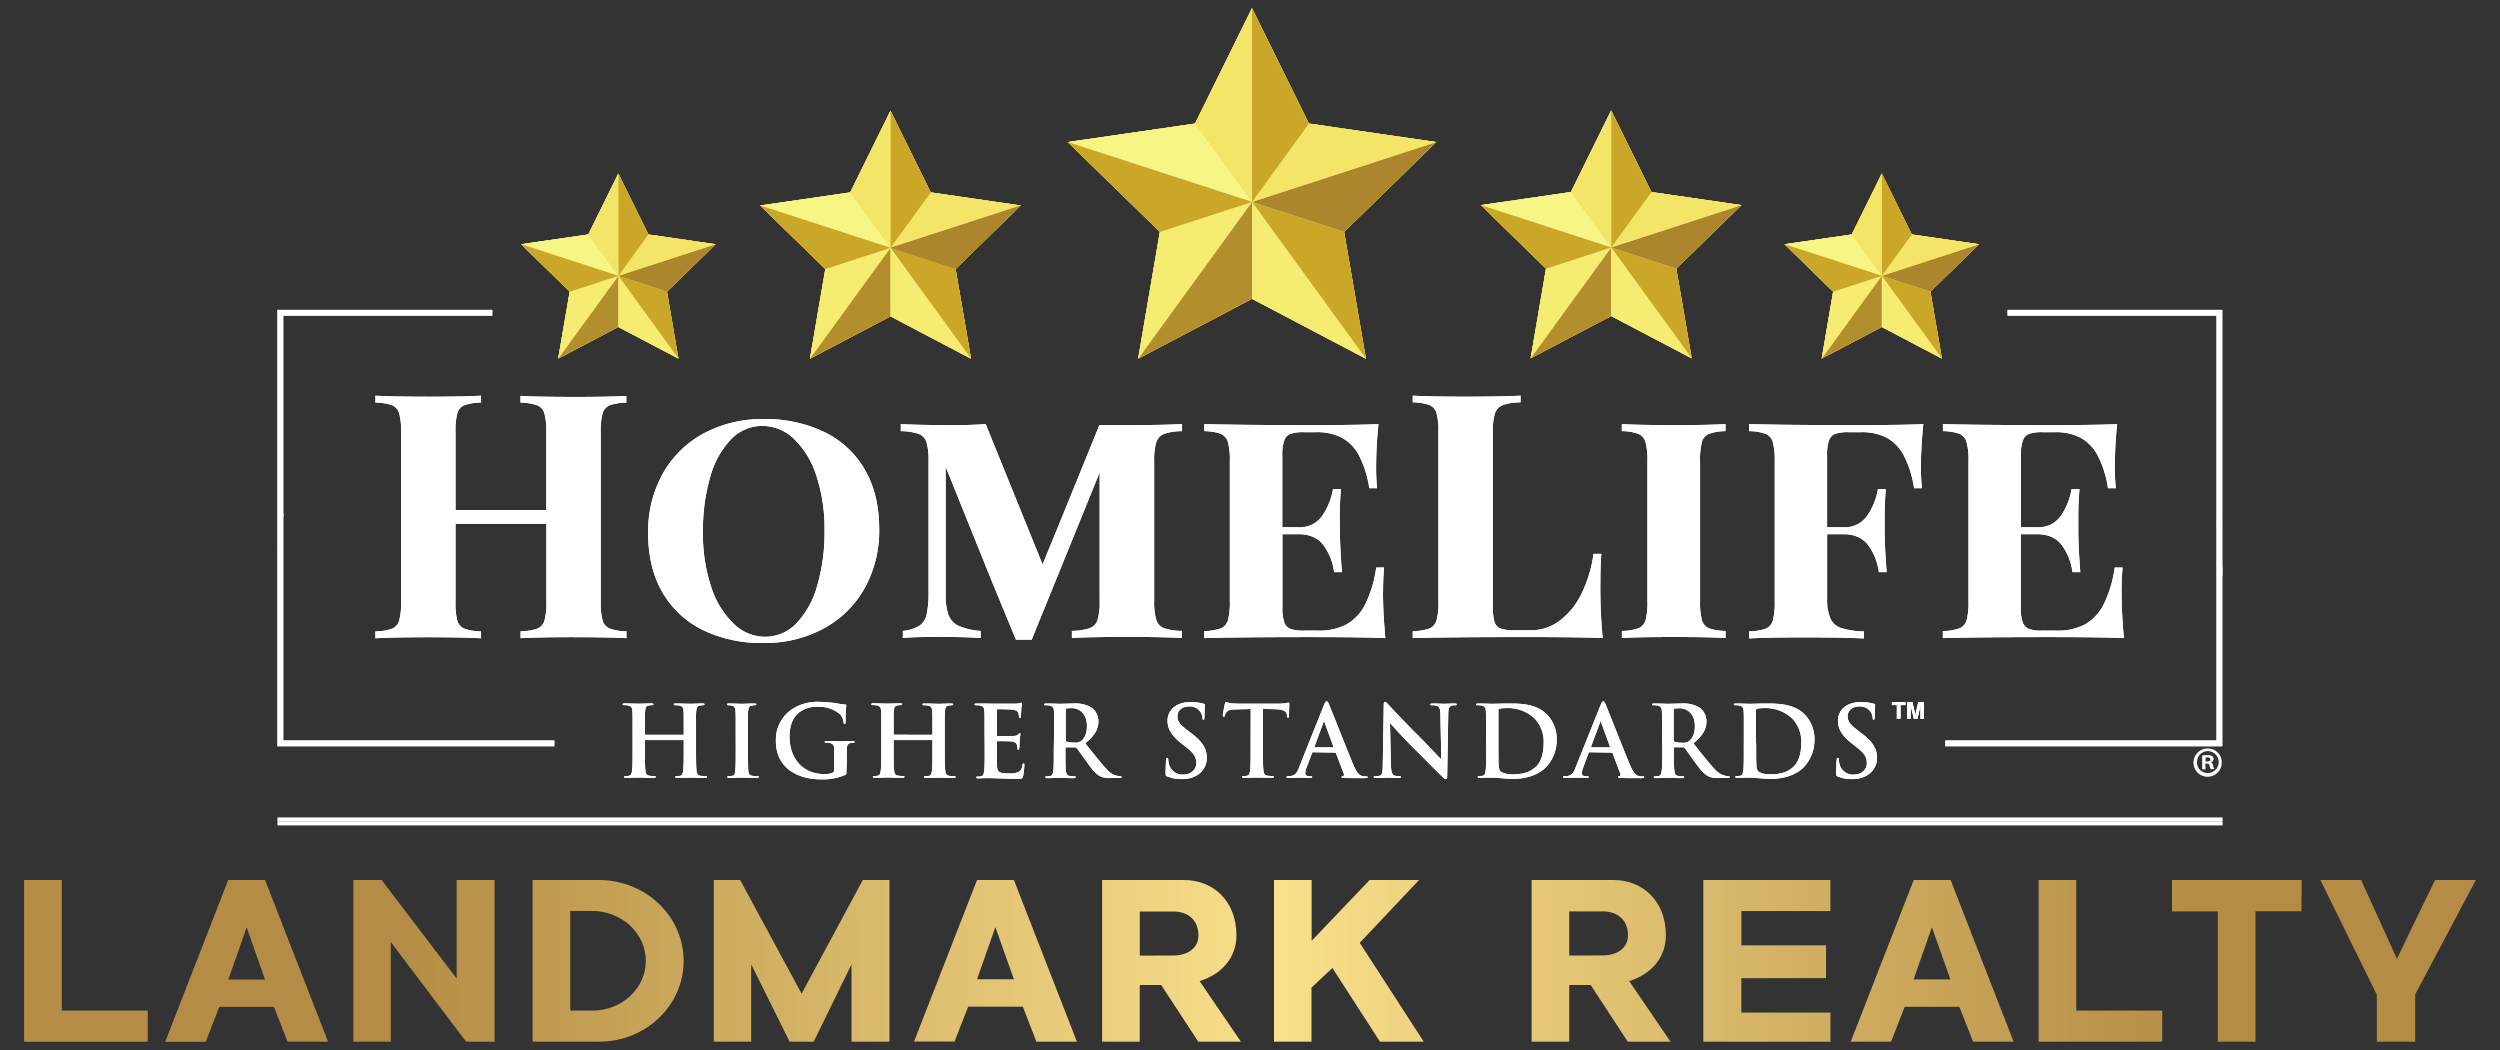 <?xml version="1.0" encoding="UTF-8"?> <svg xmlns="http://www.w3.org/2000/svg" xmlns:xlink="http://www.w3.org/1999/xlink" id="Layer_1" data-name="Layer 1" viewBox="0 0 750 315"><rect x="0" y="0" width="750" height="315" fill="#333333" stroke="none"/><defs><style>.cls-1{fill:#fff;}.cls-2{fill:url(#linear-gradient);}.cls-3{clip-path:url(#clip-path);}.cls-4{clip-path:url(#clip-path-2);}.cls-5{fill:#f3e568;}.cls-6{fill:#cba729;}.cls-7{fill:#b38e2d;}.cls-8{fill:#f5ec71;}.cls-9{fill:#f7f584;}.cls-10{fill:#efd558;}.cls-11{fill:#ac862d;}</style><linearGradient id="linear-gradient" x1="7.24" y1="27.73" x2="742.76" y2="27.73" gradientTransform="matrix(1, 0, 0, -1, 0, 316)" gradientUnits="userSpaceOnUse"><stop offset="0.15" stop-color="#b48c45"></stop><stop offset="0.51" stop-color="#f9e08b"></stop><stop offset="0.89" stop-color="#b48c45"></stop></linearGradient><clipPath id="clip-path"><polygon class="cls-1" points="567.58 210.64 567.58 211.51 569.07 211.51 569.07 215.6 570.11 215.6 570.11 211.51 571.6 211.51 571.6 210.64 567.58 210.64"></polygon></clipPath><clipPath id="clip-path-2"><polygon class="cls-1" points="575.51 210.64 574.59 214.56 573.69 210.64 572.19 210.64 572.19 215.64 573.19 215.64 573.19 211.47 574.19 215.64 575.19 215.64 576.19 211.47 576.19 215.64 577.19 215.64 577.19 210.64 575.51 210.64"></polygon></clipPath></defs><rect class="cls-1" x="83.24" y="246.42" width="583.53" height="1.2"></rect><path class="cls-2" d="M44.34,312.53H7.24V264H18.53v39.19h25.8v9.34Zm37.85-10.46H65.79l-4.08,10.47H49.56L68.46,264H79.52l18.9,48.51H86.27ZM74,278.21l-5.5,15.64h11ZM137,264h11.37v48.51h-8.54l-22.59-29.89v29.89H106V264h8.47L137,293.56Zm42.6,0c14.11,0,25.48,10.84,25.48,24.29s-11.37,24.22-25.48,24.22H159.78V264Zm-2,39.19c9,0,16.15-6.69,16.15-14.91s-7.14-15-16.15-15h-6.52v29.89Zm77.87-13.89L244.1,312.5h-7.22l-11.52-23.2v23.2H214.14V264h7.91l18.43,34.1L258.84,264h8v48.5H255.46V289.3ZM306.85,302h-16.4l-4.09,10.47H274.21L293.11,264h11.06l18.9,48.51H310.92Zm-8.24-23.86-5.5,15.64h11.06ZM355.17,264c8.78,0,15.76,6.26,15.76,16.58,0,6.91-4.63,11.78-11.05,13.75l12.39,18.17H359.49l-11.14-17h-6.43v17H330.63V264ZM352,286.65c4.24,0,7.53-2.18,7.53-6,0-4.73-3.21-7.2-7.53-7.2H341.93v13.24ZM410.9,264h14.82l-17.8,18.84,19.21,29.67H414L399.72,290.4l-6.27,5.89V312.5H382.2V264h11.29v18.25Zm73.1,0c8.78,0,15.76,6.26,15.76,16.58,0,6.91-4.63,11.78-11,13.75l12.39,18.17H488.34l-11.14-17h-6.43v17H459.48V264Zm-3.14,22.62c4.24,0,7.53-2.18,7.53-6,0-4.73-3.21-7.2-7.53-7.2H470.77v13.24Zm66.94,6.83H522.4v10.33h26.74v8.73H511V264h38.12v9.31h-26.7V283.6h25.4Zm40,8.59H571.4l-4.07,10.46H555.22l18.9-48.5h11.06l18.9,48.5H591.93Zm-8.23-23.86-5.5,15.64h11.06Zm69.11,34.32h-37.1V264h11.3v39.19h25.79v9.31Zm41.77-39.12h-13.8V312.5H665.32V273.41H651.6V264h38.89ZM708.34,264l10.74,23.64c3.69-7.78,7.68-15.86,11.45-23.64h12.23l-18.2,34.33v14.18H713.05V298.43L696.11,264Z"></path><g id="Layer_1-2" data-name="Layer 1-2"><polygon class="cls-1" points="147.69 92.97 83.23 92.97 83.23 170.59 84.98 154.69 84.98 94.71 147.69 94.71 147.69 92.97"></polygon><polygon class="cls-1" points="84.98 222.13 84.98 153.79 83.23 170.39 83.23 223.87 166.31 223.87 166.31 222.13 84.98 222.13"></polygon><polygon class="cls-1" points="666.69 92.97 602.26 92.97 602.26 94.71 664.95 94.71 664.95 154.69 666.69 173.2 666.69 92.97"></polygon><polygon class="cls-1" points="583.61 222.13 583.61 223.87 666.69 223.87 666.69 170.39 664.95 154.69 664.95 222.13 583.61 222.13"></polygon><path class="cls-1" d="M204.91,220.45a.19.19,0,0,0,.21-.17h0v-.67c0-4.49,0-5.31-.06-6.27s-.3-1.48-1.27-1.68a5.62,5.62,0,0,0-1.16-.09c-.32,0-.5-.06-.5-.27s.2-.26.62-.26c1.6,0,3.46.09,4.25.09s2.57-.09,3.73-.09c.41,0,.62.06.62.26s-.18.27-.53.27a4,4,0,0,0-.85.09c-.81.14-1,.65-1.1,1.68s-.06,1.78-.06,6.27v5.2c0,2.72,0,5.05.15,6.33.08.82.26,1.47,1.15,1.59a12.63,12.63,0,0,0,1.5.12c.33,0,.48.08.48.23s-.24.31-.59.31c-2,0-3.78-.1-4.61-.1-.68,0-2.54.1-3.69.1-.41,0-.63-.1-.63-.31s.12-.23.48-.23a4.72,4.72,0,0,0,1.06-.12c.59-.12.74-.77.85-1.63.16-1.24.16-3.57.16-6.29v-2.62a.18.18,0,0,0-.18-.17H193.65c-.08,0-.18,0-.18.17v2.6c0,2.72,0,5.05.15,6.33.09.82.27,1.47,1.15,1.59a12.63,12.63,0,0,0,1.51.12c.33,0,.47.09.47.23s-.23.31-.59.31c-2,0-3.78-.1-4.61-.1s-2.54.1-3.72.1c-.39,0-.59-.1-.59-.31s.12-.23.47-.23a4.81,4.81,0,0,0,1.07-.12c.59-.12.73-.77.85-1.63.15-1.24.15-3.57.15-6.29v-5.2c0-4.49,0-5.31-.06-6.26s-.29-1.49-1.28-1.69a5.48,5.48,0,0,0-1.14-.09c-.33,0-.5-.06-.5-.27s.2-.26.61-.26c1.6,0,3.46.09,4.26.09s2.57-.09,3.72-.09c.42,0,.63.06.63.26s-.18.27-.54.27a6.11,6.11,0,0,0-.86.09c-.79.15-1,.66-1.08,1.69s-.07,1.77-.07,6.26v.64a.2.2,0,0,0,.16.21h11.28Z"></path><path class="cls-1" d="M220.71,219.62c0-4.49,0-5.31-.06-6.27s-.35-1.51-1-1.65a3.79,3.79,0,0,0-1.06-.12c-.3,0-.47-.06-.47-.3s.23-.23.7-.23c1.13,0,3,.09,3.85.09s2.48-.09,3.6-.09c.39,0,.62.06.62.23s-.18.3-.47.3a4.41,4.41,0,0,0-.89.09c-.79.14-1,.65-1.09,1.68s-.05,1.78-.05,6.27v5.2c0,2.87,0,5.2.11,6.48.08.79.29,1.32,1.18,1.44a12.63,12.63,0,0,0,1.51.12c.33,0,.47.08.47.23s-.23.3-.56.3c-2,0-3.81-.09-4.61-.09s-2.54.09-3.72.09c-.39,0-.59-.09-.59-.3s.11-.23.47-.23a4.81,4.81,0,0,0,1.07-.12c.59-.12.76-.62.85-1.47.15-1.25.15-3.58.15-6.45Z"></path><path class="cls-1" d="M253.92,231.41c0,.8,0,.86-.38,1.06a16.6,16.6,0,0,1-7.12,1.34c-7.24,0-13.66-3.44-13.66-11.59a11.07,11.07,0,0,1,5.15-9.66,14.21,14.21,0,0,1,8-2,35.3,35.3,0,0,1,5.23.47,20.38,20.38,0,0,0,2.33.32c.36,0,.42.15.42.36a39.11,39.11,0,0,0-.21,4.84c0,.47-.09.63-.32.63s-.27-.16-.3-.38a4.17,4.17,0,0,0-1-2.47,9.51,9.51,0,0,0-6.59-2.29,8.63,8.63,0,0,0-5.89,1.82c-1.65,1.4-2.71,3.61-2.71,7.24,0,6.36,4,11.12,10.28,11.12a6.69,6.69,0,0,0,2.51-.33,1,1,0,0,0,.57-1.09v-6.2a1.48,1.48,0,0,0-1.23-1.68h0a5.52,5.52,0,0,0-1.15-.09c-.26,0-.45-.06-.45-.23s.22-.3.63-.3c1.53,0,3.39.09,4.29.09s2.48-.09,3.45-.09c.38,0,.6.06.6.3s-.19.23-.39.23a5.29,5.29,0,0,0-.8.09c-.8.15-1.1.65-1.13,1.69v3.54Z"></path><path class="cls-1" d="M279.56,220.45c.08,0,.17-.06.17-.21v-.62c0-4.49,0-5.31-.06-6.27s-.29-1.48-1.27-1.68a5.52,5.52,0,0,0-1.15-.09c-.32,0-.5-.06-.5-.27s.21-.26.62-.26c1.59,0,3.46.09,4.26.09s2.57-.09,3.71-.09c.43,0,.62.06.62.26s-.17.27-.53.27a6,6,0,0,0-.85.09c-.8.14-1,.65-1.09,1.68s-.07,1.78-.07,6.27v5.2c0,2.72,0,5.05.16,6.33.09.82.26,1.47,1.15,1.59a12.63,12.63,0,0,0,1.51.12c.32,0,.47.08.47.23s-.24.31-.59.31c-2,0-3.79-.1-4.61-.1s-2.55.1-3.7.1c-.41,0-.62-.1-.62-.31s.12-.23.47-.23a4.81,4.81,0,0,0,1.07-.12c.59-.12.74-.77.86-1.63.14-1.24.14-3.57.14-6.29v-2.63a.16.16,0,0,0-.13-.17H268.27a.15.15,0,0,0-.18.11h0v2.64c0,2.72,0,5.05.15,6.33.08.82.26,1.47,1.15,1.59a12.63,12.63,0,0,0,1.5.12c.33,0,.48.09.48.23s-.24.31-.59.31c-2,0-3.78-.1-4.61-.1s-2.54.1-3.72.1c-.39,0-.6-.1-.6-.31s.12-.23.47-.23a4.81,4.81,0,0,0,1.07-.12c.59-.12.74-.77.85-1.63.15-1.24.15-3.57.15-6.29v-5.2c0-4.49,0-5.31-.06-6.26s-.29-1.49-1.26-1.69a5.62,5.62,0,0,0-1.16-.09c-.32,0-.5-.06-.5-.27s.2-.26.62-.26c1.6,0,3.46.09,4.25.09s2.57-.09,3.73-.09c.41,0,.62.06.62.26s-.18.27-.53.27a6.11,6.11,0,0,0-.86.09c-.8.15-1,.66-1.09,1.69s-.06,1.77-.06,6.26v.64c0,.15.09.21.18.21Z"></path><path class="cls-1" d="M295.37,219.62c0-4.49,0-5.31-.06-6.27s-.29-1.48-1.26-1.68a5.62,5.62,0,0,0-1.16-.09c-.33,0-.5-.06-.5-.27s.2-.26.65-.26h2.39c.73,0,1.45.06,1.86.06h7.39a6.82,6.82,0,0,0,1.27-.18,4.21,4.21,0,0,1,.48-.12c.14,0,.17.12.17.27a19.13,19.13,0,0,0-.23,2c0,.3-.09,1.6-.15,2a.3.3,0,0,1-.27.33h0c-.21,0-.27-.15-.27-.42a3.19,3.19,0,0,0-.18-1.06c-.2-.53-.51-.89-2-1.06-.5-.06-3.61-.12-4.2-.12-.14,0-.2.09-.2.29v7.48c0,.2,0,.32.2.32.65,0,4.05,0,4.73-.06a2.08,2.08,0,0,0,1.42-.44c.21-.23.33-.38.47-.38s.21.06.21.23-.12.65-.23,2.16c0,.59-.12,1.78-.12,2s0,.56-.28.56a.23.23,0,0,1-.26-.2h0v-.06a9.46,9.46,0,0,0-.12-1.07c-.15-.59-.56-1-1.65-1.15-.56-.06-3.49-.09-4.2-.09-.14,0-.17.12-.17.3v6.91c.06,2,.53,2.48,3.54,2.48a7.42,7.42,0,0,0,2.77-.35c.78-.35,1.13-1,1.34-2.19.06-.32.12-.44.32-.44s.24.24.24.53a24,24,0,0,1-.38,3.28c-.21.77-.48.77-1.6.77-2.21,0-3.84-.06-5.11-.09s-2.19-.09-3.07-.09h-1.69c-.71,0-1.44.06-2,.06-.39,0-.59-.09-.59-.3s.12-.23.47-.23a4.81,4.81,0,0,0,1.07-.12c.59-.12.73-.77.85-1.62.15-1.25.15-3.58.15-6.3Z"></path><path class="cls-1" d="M316.24,219.62c0-4.49,0-5.32-.05-6.27s-.3-1.48-1.28-1.68a5.52,5.52,0,0,0-1.15-.09c-.32,0-.51-.06-.51-.27s.21-.26.66-.26c1.56,0,3.42.09,4,.09,1,0,3.26-.09,4.17-.09a9.41,9.41,0,0,1,5.44,1.27,5.11,5.11,0,0,1,2,4.05c0,2.18-.92,4.19-3.93,6.62,2.63,3.31,4.67,5.94,6.41,7.77a5.47,5.47,0,0,0,4.14,2.1c.23,0,.35.08.35.23s-.2.31-.56.31h-2.8a6.08,6.08,0,0,1-3.17-.57c-1.27-.68-2.4-2.07-4-4.34-1.19-1.63-2.54-3.64-3-4.08a.7.7,0,0,0-.54-.22h-2.57c-.14,0-.23,0-.23.24v.41c0,2.75,0,5.08.15,6.32.08.86.26,1.51,1.15,1.63a11.65,11.65,0,0,0,1.45.12c.23,0,.35.08.35.23s-.2.3-.59.3c-1.71,0-3.92-.08-4.34-.08s-2.43.08-3.61.08c-.38,0-.58-.08-.58-.3s.11-.23.47-.23a4.72,4.72,0,0,0,1.06-.12c.58-.12.74-.77.86-1.63.15-1.24.15-3.57.15-6.29Zm3.49,2.34c0,.32.06.44.26.53a8.13,8.13,0,0,0,2.25.29,2.9,2.9,0,0,0,2.1-.5c.88-.65,1.74-2,1.74-4.43,0-4.2-2.77-5.41-4.52-5.41a6.89,6.89,0,0,0-1.57.12c-.2.06-.26.18-.26.41Z"></path><path class="cls-1" d="M350.24,233c-.48-.2-.56-.35-.56-1,0-1.63.1-3.39.13-3.87s.13-.77.36-.77.3.27.3.5a6.47,6.47,0,0,0,.27,1.51,4.09,4.09,0,0,0,4.22,3c2.66,0,3.93-1.8,3.93-3.37s-.44-2.81-2.9-4.73l-1.35-1.07c-3.26-2.54-4.38-4.61-4.38-7,0-3.25,2.72-5.58,6.87-5.58a14.08,14.08,0,0,1,3.93.5c.27.06.42.15.42.35,0,.38-.13,1.25-.13,3.55,0,.65-.09.89-.32.89s-.3-.18-.3-.53a3.65,3.65,0,0,0-.76-2,3.75,3.75,0,0,0-3.23-1.44c-2.18,0-3.51,1.27-3.51,3,0,1.36.67,2.4,3.13,4.25l.83.63c3.57,2.69,4.85,4.73,4.85,7.53a6,6,0,0,1-2.79,5.14,8.41,8.41,0,0,1-4.69,1.22,10.09,10.09,0,0,1-4.31-.78"></path><path class="cls-1" d="M375.21,212.71l-4.4.11c-1.72.06-2.43.21-2.87.86a3.78,3.78,0,0,0-.51,1c-.06.23-.15.35-.32.35s-.27-.15-.27-.47.56-3.17.62-3.4.19-.56.36-.56a7,7,0,0,0,1.27.35c.86.09,2,.15,2.94.15h11.71a13.36,13.36,0,0,0,2-.15c.26-.06.52-.11.79-.15s.25.18.25.62c0,.63-.09,2.67-.09,3.43,0,.3-.1.48-.28.48s-.29-.15-.32-.59v-.33c-.06-.77-.85-1.6-3.48-1.65l-3.73-.09v12.11c0,2.72,0,5.05.15,6.33.08.82.27,1.47,1.15,1.59a12.63,12.63,0,0,0,1.5.12c.34,0,.49.08.49.23s-.24.3-.57.3c-2,0-3.81-.08-4.64-.08s-2.54.08-3.72.08c-.38,0-.59-.08-.59-.3s.12-.23.47-.23a4.72,4.72,0,0,0,1.06-.12c.59-.12.77-.77.86-1.62.15-1.25.15-3.58.15-6.3Z"></path><path class="cls-1" d="M393.89,225.68c-.15,0-.21,0-.27.23l-1.6,4.23a5.86,5.86,0,0,0-.44,1.8c0,.53.27.92,1.19.92h.44c.35,0,.44.06.44.23s-.17.3-.5.3c-1,0-2.21-.09-3.14-.09-.32,0-2,.09-3.48.09-.38,0-.56-.06-.56-.3s.12-.23.36-.23l.91-.06c1.36-.18,2-1.18,2.51-2.66l7.41-18.56c.37-.85.54-1.18.84-1.18s.44.27.73,1c.71,1.63,5.44,13.69,7.33,18.18,1.13,2.66,2,3.07,2.6,3.22a6.54,6.54,0,0,0,1.25.12c.23,0,.38,0,.38.23s-.26.3-1.36.3-3.22,0-5.58-.06c-.53,0-.89,0-.89-.24s.12-.23.41-.26a.49.49,0,0,0,.3-.62v-.06L400.8,226a.29.29,0,0,0-.29-.22Zm6-1.48c.15,0,.18-.09.15-.17l-2.68-7.31c0-.12-.06-.27-.16-.27s-.14.15-.17.27L394.34,224c0,.11,0,.2.12.2Z"></path><path class="cls-1" d="M417.27,229.37c.06,2.31.45,3.07,1,3.28a5,5,0,0,0,1.54.21c.33,0,.51.06.51.23s-.27.31-.68.31c-2,0-3.11-.1-3.67-.1-.27,0-1.66.1-3.19.1-.38,0-.66,0-.66-.31s.18-.23.48-.23a6,6,0,0,0,1.33-.15c.77-.24.89-1.09.91-3.66l.28-17.5c0-.59.08-1,.38-1s.59.38,1.09.91,4.84,5.21,9.16,9.49c2,2,6,6.27,6.5,6.74h.15l-.29-13.27c0-1.8-.3-2.37-1-2.66a4.57,4.57,0,0,0-1.56-.18c-.36,0-.48-.09-.48-.27s.33-.26.77-.26c1.54,0,2.94.09,3.58.09.32,0,1.44-.09,2.88-.09.4,0,.69,0,.69.26s-.18.27-.53.27a3.25,3.25,0,0,0-.88.09c-.84.23-1.07.86-1.1,2.51l-.32,18.64c0,.65-.12.92-.39.92a1.79,1.79,0,0,1-1-.66c-1.85-1.76-5.64-5.64-8.72-8.68-3.22-3.2-6.49-6.87-7-7.45H417Z"></path><path class="cls-1" d="M445.82,219.62c0-4.49,0-5.31-.06-6.27s-.29-1.48-1.26-1.68a5.62,5.62,0,0,0-1.16-.09c-.32,0-.5-.06-.5-.27s.2-.26.65-.26c1.57,0,3.43.09,4.25.09s2.78-.09,4.56-.09c3.68,0,8.63,0,11.85,3.37a10.52,10.52,0,0,1,2.86,7.51,11.74,11.74,0,0,1-3.22,8.24c-1.36,1.39-4.43,3.49-9.9,3.49-1.06,0-2.27-.09-3.4-.18s-2.16-.18-2.89-.18h-1.69c-.71,0-1.44.07-2,.07-.39,0-.6-.1-.6-.31s.12-.23.47-.23a4.81,4.81,0,0,0,1.07-.12c.59-.12.74-.77.85-1.62.15-1.25.15-3.58.15-6.3Zm3.7,3.25c0,3.13,0,5.41.06,6a6.36,6.36,0,0,0,.32,2.25c.38.56,1.54,1.18,3.93,1.18,3,0,5-.59,6.79-2.13s2.48-4.32,2.48-7.36a10,10,0,0,0-2.84-7.38,11.67,11.67,0,0,0-8.39-3,8.45,8.45,0,0,0-2,.21.51.51,0,0,0-.35.59v9.64Z"></path><path class="cls-1" d="M476.85,225.68c-.15,0-.21,0-.27.23L475,230.14a5.6,5.6,0,0,0-.45,1.8c0,.53.27.92,1.19.92h.44c.36,0,.44.06.44.23s-.17.3-.5.3c-1,0-2.21-.09-3.13-.09-.33,0-2,.09-3.49.09-.38,0-.56-.06-.56-.3s.12-.23.36-.23a4.64,4.64,0,0,0,.91-.06c1.36-.18,2-1.18,2.51-2.66l7.43-18.56c.35-.85.53-1.18.82-1.18s.44.27.74,1c.71,1.63,5.44,13.69,7.32,18.18,1.13,2.66,2,3.07,2.6,3.22a6.54,6.54,0,0,0,1.25.12c.23,0,.38,0,.38.23s-.26.3-1.36.3-3.22,0-5.58-.06c-.53,0-.89,0-.89-.24s.12-.23.41-.26a.49.49,0,0,0,.3-.62v-.06L483.78,226a.31.31,0,0,0-.3-.22Zm6-1.48c.15,0,.18-.09.15-.17l-2.66-7.31c0-.12-.07-.27-.15-.27s-.15.15-.17.27l-2.7,7.28c0,.11,0,.2.12.2Z"></path><path class="cls-1" d="M498.62,219.62c0-4.49,0-5.32-.06-6.27s-.3-1.48-1.28-1.68a5.52,5.52,0,0,0-1.15-.09c-.32,0-.5-.06-.5-.27s.21-.26.65-.26c1.57,0,3.43.09,4.05.09,1,0,3.25-.09,4.16-.09a9.47,9.47,0,0,1,5.45,1.27,5.17,5.17,0,0,1,2,4.05c0,2.18-.92,4.19-3.92,6.62,2.62,3.31,4.66,5.94,6.41,7.77a5.92,5.92,0,0,0,3.31,2,5.56,5.56,0,0,0,.82.09c.25,0,.35.08.35.23s-.2.31-.56.31h-2.8a6,6,0,0,1-3.16-.57c-1.27-.68-2.39-2.07-4.05-4.34-1.19-1.63-2.54-3.64-2.94-4.08a.66.66,0,0,0-.53-.22h-2.48c-.14,0-.24,0-.24.23v.41c0,2.75,0,5.08.16,6.32.08.86.25,1.51,1.14,1.63a11.81,11.81,0,0,0,1.46.12c.23,0,.35.08.35.23s-.21.31-.59.31c-1.72,0-3.92-.09-4.35-.09s-2.42.09-3.61.09c-.38,0-.58-.09-.58-.31s.11-.23.47-.23a4.81,4.81,0,0,0,1.07-.12c.58-.12.73-.77.85-1.63.15-1.24.15-3.57.15-6.29ZM502.1,222c0,.32.07.44.27.53a8.13,8.13,0,0,0,2.25.29,2.93,2.93,0,0,0,2.09-.5c.89-.65,1.75-2,1.75-4.43,0-4.2-2.78-5.41-4.53-5.41a6.8,6.8,0,0,0-1.56.12c-.2.06-.27.18-.27.41Z"></path><path class="cls-1" d="M523.15,219.62c0-4.49,0-5.31-.06-6.27s-.29-1.48-1.26-1.68a5.62,5.62,0,0,0-1.16-.09c-.32,0-.5-.06-.5-.27s.2-.26.65-.26c1.57,0,3.43.09,4.25.09s2.78-.09,4.56-.09c3.68,0,8.62,0,11.85,3.37a10.61,10.61,0,0,1,2.86,7.51,11.74,11.74,0,0,1-3.22,8.24c-1.36,1.39-4.43,3.49-9.91,3.49-1.06,0-2.27-.09-3.39-.18s-2.16-.18-2.94-.18h-1.69c-.71,0-1.45.07-2,.07-.38,0-.59-.1-.59-.31s.12-.23.47-.23a4.81,4.81,0,0,0,1.07-.12c.59-.12.74-.77.85-1.62.15-1.25.15-3.58.15-6.3Zm3.69,3.25c0,3.13,0,5.41.07,6a6.36,6.36,0,0,0,.32,2.25c.38.56,1.53,1.18,3.87,1.18,3,0,5-.59,6.79-2.13s2.49-4.32,2.49-7.36a10,10,0,0,0-2.84-7.38,11.67,11.67,0,0,0-8.39-3,8.45,8.45,0,0,0-2,.21.51.51,0,0,0-.35.59v9.62Z"></path><path class="cls-1" d="M551.4,233c-.48-.2-.57-.35-.57-1,0-1.63.12-3.39.16-3.87s.11-.77.35-.77.3.27.3.5a6,6,0,0,0,.26,1.51,4.09,4.09,0,0,0,4.23,3c2.66,0,3.92-1.8,3.92-3.37s-.44-2.81-2.94-4.73l-1.36-1.07c-3.25-2.54-4.37-4.61-4.37-7,0-3.25,2.72-5.58,6.82-5.58a14.06,14.06,0,0,1,3.92.5c.28.06.42.15.42.35,0,.38-.12,1.25-.12,3.55,0,.65-.09.89-.32.89s-.3-.18-.3-.53a3.65,3.65,0,0,0-.76-2,3.75,3.75,0,0,0-3.23-1.44c-2.18,0-3.51,1.27-3.51,3,0,1.36.67,2.4,3.13,4.25l.83.63c3.57,2.69,4.84,4.73,4.84,7.53a6,6,0,0,1-2.78,5.14,8.41,8.41,0,0,1-4.69,1.22,10.16,10.16,0,0,1-4.32-.78"></path><path class="cls-1" d="M666.52,228.67a4.24,4.24,0,1,1-4.36-4.12h.14a4.12,4.12,0,0,1,4.22,4v.08m-7.42,0a3.2,3.2,0,0,0,3.1,3.29h.12a3.29,3.29,0,0,0,0-6.58h0a3.2,3.2,0,0,0-3.2,3.2h0v.09m2.54,2.16h-1v-4.12a8.36,8.36,0,0,1,1.58-.13,2.54,2.54,0,0,1,1.43.3,1.11,1.11,0,0,1,.41.9,1.07,1.07,0,0,1-.86,1h0a1.22,1.22,0,0,1,.76,1,3.12,3.12,0,0,0,.29,1h-1.06a3.89,3.89,0,0,1-.32-1c-.08-.46-.32-.66-.85-.66h-.46Zm0-2.34h.46c.52,0,1-.18,1-.6s-.28-.63-.89-.63a3.07,3.07,0,0,0-.53.05Z"></path><path class="cls-1" d="M247.36,129.63a28.23,28.23,0,0,1,12.12,11.31q4.27,7.41,4.28,17.74a35.46,35.46,0,0,1-4.41,17.85A30.78,30.78,0,0,1,247,188.6a37.1,37.1,0,0,1-18,4.3,40.29,40.29,0,0,1-18.16-3.9,28.23,28.23,0,0,1-12.12-11.31q-4.28-7.42-4.28-17.74a35.68,35.68,0,0,1,4.41-17.88A30.81,30.81,0,0,1,211.16,130a37.1,37.1,0,0,1,18-4.27,40.36,40.36,0,0,1,18.21,3.92m-28,2.06A26.55,26.55,0,0,0,213.1,143a56.6,56.6,0,0,0-2.21,16.57,49.92,49.92,0,0,0,2.48,16.54,26.34,26.34,0,0,0,6.73,11,13.55,13.55,0,0,0,9.35,3.93,13,13,0,0,0,9.44-4,26.4,26.4,0,0,0,6.26-11.3,56.54,56.54,0,0,0,2.21-16.56,50.51,50.51,0,0,0-2.48-16.55,26.24,26.24,0,0,0-6.73-11,13.65,13.65,0,0,0-9.4-3.86,12.91,12.91,0,0,0-9.41,4"></path><path class="cls-1" d="M414.9,177.7q0,6.08.71,13.73-6.66-.3-22.48-.3-21.18,0-31.85.3v-2.11a15.19,15.19,0,0,0,5-.82,3.7,3.7,0,0,0,2.12-2.5,21.14,21.14,0,0,0,.55-5.77V138.42a20.84,20.84,0,0,0-.57-5.78,3.8,3.8,0,0,0-2.11-2.47,15,15,0,0,0-5-.83v-2.11q10.68.3,31.85.31,14.36,0,20.42-.31a124.81,124.81,0,0,0-.7,12.68,57.14,57.14,0,0,0,.29,6.54h-2.35a31.14,31.14,0,0,0-3.11-9.87,12.69,12.69,0,0,0-5.19-5.3,16.05,16.05,0,0,0-7.55-1.63h-3.76a12.31,12.31,0,0,0-4,.49,3.15,3.15,0,0,0-1.9,2,12.43,12.43,0,0,0-.58,4.45v21.59h4.83a8.13,8.13,0,0,0,7.15-3.44,20.06,20.06,0,0,0,3.23-8h2.38c-.24,2.75-.36,5.49-.36,8.2l.05,4.23q0,4.72.61,12.46h-2.36a17.21,17.21,0,0,0-3.26-8.19c-1.68-2.12-4.16-3.19-7.43-3.19h-4.81v22a12.65,12.65,0,0,0,.57,4.45,3.19,3.19,0,0,0,1.91,2,12,12,0,0,0,4,.49h4.41a17.17,17.17,0,0,0,8.27-1.83,14,14,0,0,0,5.65-6,35.77,35.77,0,0,0,3.34-11.11h2.35c-.19,2-.3,4.53-.3,7.63"></path><path class="cls-1" d="M450.79,121.57a3.9,3.9,0,0,0-2.3,2.41,18,18,0,0,0-.63,5.61v52.18a16.71,16.71,0,0,0,.48,4.78,3,3,0,0,0,1.81,2,12.11,12.11,0,0,0,4.19.53h5a14.17,14.17,0,0,0,8.55-2.86,22.21,22.21,0,0,0,6.53-8.05,39.13,39.13,0,0,0,3.63-12h2.36q-.3,3.53-.3,9a152,152,0,0,0,.7,16.25q-7-.31-23.54-.3-22.36,0-33.45.3v-2.06a16,16,0,0,0,5-.8,3.71,3.71,0,0,0,2.13-2.41,19.72,19.72,0,0,0,.58-5.62v-51a19.62,19.62,0,0,0-.58-5.61,3.73,3.73,0,0,0-2.13-2.41,16,16,0,0,0-5-.81v-2q5.16.3,16.19.3,10.44,0,16.16-.3v2a18.31,18.31,0,0,0-5.4.81"></path><path class="cls-1" d="M512.64,130.17a3.71,3.71,0,0,0-2.08,2.44,21.82,21.82,0,0,0-.54,5.81v41.8a22,22,0,0,0,.54,5.78,3.75,3.75,0,0,0,2.11,2.47,15.73,15.73,0,0,0,5,.82v2.11q-5.16-.3-15.2-.3-10.85,0-15.9.3v-2.11a15.73,15.73,0,0,0,5-.82,3.75,3.75,0,0,0,2.11-2.47,21.21,21.21,0,0,0,.55-5.78v-41.8a20.47,20.47,0,0,0-.58-5.78,3.74,3.74,0,0,0-2.1-2.47,15,15,0,0,0-5-.83v-2.11q5,.3,15.9.31,10,0,15.2-.31v2.11a15.2,15.2,0,0,0-5,.83"></path><path class="cls-1" d="M556.56,127.54q14.36,0,20.43-.31-.71,7-.71,12.68a55,55,0,0,0,.3,6.54h-2.36a31.14,31.14,0,0,0-3.11-9.87,12.69,12.69,0,0,0-5.19-5.3,16.05,16.05,0,0,0-7.55-1.63h-3.76a12.31,12.31,0,0,0-4,.49,3.19,3.19,0,0,0-1.91,2,12.65,12.65,0,0,0-.57,4.45v21.59H553a8.13,8.13,0,0,0,7.15-3.44,20.22,20.22,0,0,0,3.24-8h2.36c-.24,2.75-.36,5.49-.36,8.2v4.23q0,4.72.61,12.46h-2.36a17.21,17.21,0,0,0-3.26-8.19c-1.67-2.12-4.15-3.19-7.43-3.19h-4.81v19.43a14.41,14.41,0,0,0,1,5.95,5.37,5.37,0,0,0,3.24,2.79,24,24,0,0,0,6.79,1v2.12q-6.3-.33-18.2-.32-11,0-16.21.32V189.4a15.19,15.19,0,0,0,5-.82,3.71,3.71,0,0,0,2.1-2.48,21.14,21.14,0,0,0,.56-5.77V138.42a20.84,20.84,0,0,0-.58-5.78,3.75,3.75,0,0,0-2.11-2.47,15,15,0,0,0-5-.83v-2.11q10.68.3,31.85.31"></path><path class="cls-1" d="M636.47,177.7q0,6.08.71,13.73-6.67-.3-22.48-.3-21.16,0-31.85.3v-2.11a15.19,15.19,0,0,0,5-.82A3.72,3.72,0,0,0,590,186a21.53,21.53,0,0,0,.55-5.77V138.42a20.11,20.11,0,0,0-.58-5.78,3.77,3.77,0,0,0-2.09-2.47,15,15,0,0,0-5-.83v-2.11q10.68.3,31.85.31,14.35,0,20.42-.31a124.81,124.81,0,0,0-.7,12.68,55,55,0,0,0,.3,6.54h-2.36a31.14,31.14,0,0,0-3.11-9.87,12.69,12.69,0,0,0-5.19-5.3,16.05,16.05,0,0,0-7.55-1.63h-3.77a12.31,12.31,0,0,0-4,.49,3.15,3.15,0,0,0-1.9,2,12.43,12.43,0,0,0-.58,4.45v21.59h4.81a8.16,8.16,0,0,0,7.16-3.44,20,20,0,0,0,3.22-8h2.37c-.24,2.75-.36,5.49-.36,8.2v4.23q0,4.72.6,12.46h-2.35a17.23,17.23,0,0,0-3.27-8.19c-1.67-2.12-4.14-3.19-7.41-3.19h-4.82v22a12.66,12.66,0,0,0,.58,4.45,3.22,3.22,0,0,0,1.9,2,12,12,0,0,0,4,.49h4.44a17.17,17.17,0,0,0,8.27-1.83,14.16,14.16,0,0,0,5.65-6,35.76,35.76,0,0,0,3.33-11.11h2.37a74.75,74.75,0,0,0-.31,7.63"></path><path class="cls-1" d="M346.91,132.64a3.93,3.93,0,0,1,2.31-2.47,17.29,17.29,0,0,1,5.39-.83v-2.11q-5.57.3-15.5.31h-9.29l-11.44,28.12-5.61,13.68-17.06-42.11c-2.57.2-5.61.31-9.12.31q-10.95,0-16.35-.31v2.11a17.23,17.23,0,0,1,5.38.83,3.92,3.92,0,0,1,2.32,2.47,19.37,19.37,0,0,1,.63,5.77v38.87a32.87,32.87,0,0,1-.56,7,5.51,5.51,0,0,1-2.16,3.43,11.82,11.82,0,0,1-5,1.57v2.12c2-.2,4.8-.3,8.27-.31h4.26c4.46,0,8.08.11,10.84.31v-2.12a20.15,20.15,0,0,1-6.75-1.57,6,6,0,0,1-3-3.45,17.63,17.63,0,0,1-.78-5V140l13.84,34.33,7.24,17.56h4.74l20.39-50.16V180.2a19.4,19.4,0,0,1-.63,5.78,3.89,3.89,0,0,1-2.3,2.47,18,18,0,0,1-5.4.82v2.12q5.56-.33,17.51-.31,9.94,0,15.5.31v-2.12a17.58,17.58,0,0,1-5.39-.82,3.93,3.93,0,0,1-2.31-2.47,19.08,19.08,0,0,1-.63-5.78V138.41a19.37,19.37,0,0,1,.63-5.77"></path><path class="cls-1" d="M180.76,124a3.75,3.75,0,0,1,2.14-2.41,15.72,15.72,0,0,1,5-.81v-2q-5.11.3-15.59.3t-16.16-.3v2a16.31,16.31,0,0,1,5,.81,3.71,3.71,0,0,1,2.16,2.41,19.62,19.62,0,0,1,.58,5.61V153H136.65V129.59a20.76,20.76,0,0,1,.55-5.61,3.61,3.61,0,0,1,2.11-2.41,15.72,15.72,0,0,1,5-.81v-2.05q-5.46.3-15.5.3-11,0-16.19-.3v2.05a16,16,0,0,1,5,.81,3.69,3.69,0,0,1,2.13,2.41,20,20,0,0,1,.58,5.61v51a20.09,20.09,0,0,1-.58,5.62,3.67,3.67,0,0,1-2.13,2.4,15.45,15.45,0,0,1-5,.81v2.06q5.2-.31,16.19-.31,10,0,15.5.31v-2.06a15.72,15.72,0,0,1-5-.81,3.62,3.62,0,0,1-2.11-2.4,20.84,20.84,0,0,1-.55-5.62V157.14h27.27v23.42a19.72,19.72,0,0,1-.58,5.62,3.71,3.71,0,0,1-2.16,2.41,16,16,0,0,1-5,.8v2.06q5.72-.31,16.16-.3t15.59.3v-2.06a16,16,0,0,1-5-.8,3.75,3.75,0,0,1-2.14-2.41,20.08,20.08,0,0,1-.57-5.62v-51a20,20,0,0,1,.57-5.61"></path><polygon class="cls-1" points="147.69 92.97 83.23 92.97 83.23 170.59 84.98 154.69 84.98 94.71 147.69 94.71 147.69 92.97"></polygon><polygon class="cls-1" points="84.98 222.13 84.98 153.79 83.23 170.39 83.23 223.87 166.31 223.87 166.31 222.13 84.98 222.13"></polygon><polygon class="cls-1" points="666.69 92.97 602.26 92.97 602.26 94.71 664.95 94.71 664.95 154.69 666.69 173.2 666.69 92.97"></polygon><polygon class="cls-1" points="583.61 222.13 583.61 223.87 666.69 223.87 666.69 170.39 664.95 154.69 664.95 222.13 583.61 222.13"></polygon><path class="cls-1" d="M204.91,220.45a.19.19,0,0,0,.21-.17h0v-.67c0-4.49,0-5.31-.06-6.27s-.3-1.48-1.27-1.68a5.62,5.62,0,0,0-1.16-.09c-.32,0-.5-.06-.5-.27s.2-.26.62-.26c1.6,0,3.46.09,4.25.09s2.57-.09,3.73-.09c.41,0,.62.06.62.26s-.18.27-.53.27a4,4,0,0,0-.85.09c-.81.14-1,.65-1.1,1.68s-.06,1.78-.06,6.27v5.2c0,2.72,0,5.05.15,6.33.08.82.26,1.47,1.15,1.59a12.63,12.63,0,0,0,1.5.12c.33,0,.48.08.48.23s-.24.31-.59.31c-2,0-3.78-.1-4.61-.1-.68,0-2.54.1-3.69.1-.41,0-.63-.1-.63-.31s.12-.23.48-.23a4.72,4.72,0,0,0,1.06-.12c.59-.12.74-.77.85-1.63.16-1.24.16-3.57.16-6.29v-2.62a.18.18,0,0,0-.18-.17H193.65c-.08,0-.18,0-.18.17v2.6c0,2.72,0,5.05.15,6.33.09.82.27,1.47,1.15,1.59a12.63,12.63,0,0,0,1.51.12c.33,0,.47.09.47.23s-.23.31-.59.31c-2,0-3.78-.1-4.61-.1s-2.54.1-3.72.1c-.39,0-.59-.1-.59-.31s.12-.23.47-.23a4.81,4.81,0,0,0,1.07-.12c.59-.12.73-.77.85-1.63.15-1.24.15-3.57.15-6.29v-5.2c0-4.49,0-5.31-.06-6.26s-.29-1.49-1.28-1.69a5.48,5.48,0,0,0-1.14-.09c-.33,0-.5-.06-.5-.27s.2-.26.61-.26c1.6,0,3.46.09,4.26.09s2.57-.09,3.72-.09c.42,0,.63.06.63.26s-.18.27-.54.27a6.11,6.11,0,0,0-.86.09c-.79.15-1,.66-1.08,1.69s-.07,1.77-.07,6.26v.64a.2.2,0,0,0,.16.21h11.28Z"></path><path class="cls-1" d="M220.71,219.62c0-4.49,0-5.31-.06-6.27s-.35-1.51-1-1.65a3.79,3.79,0,0,0-1.06-.12c-.3,0-.47-.06-.47-.3s.23-.23.7-.23c1.13,0,3,.09,3.85.09s2.48-.09,3.6-.09c.39,0,.62.06.62.23s-.18.3-.47.3a4.41,4.41,0,0,0-.89.09c-.79.14-1,.65-1.09,1.68s-.05,1.78-.05,6.27v5.2c0,2.87,0,5.2.11,6.48.08.79.29,1.32,1.18,1.44a12.63,12.63,0,0,0,1.51.12c.33,0,.47.08.47.23s-.23.3-.56.3c-2,0-3.81-.09-4.61-.09s-2.54.09-3.72.09c-.39,0-.59-.09-.59-.3s.11-.23.47-.23a4.81,4.81,0,0,0,1.07-.12c.59-.12.76-.62.85-1.47.15-1.25.15-3.58.15-6.45Z"></path><path class="cls-1" d="M253.92,231.41c0,.8,0,.86-.38,1.06a16.6,16.6,0,0,1-7.12,1.34c-7.24,0-13.66-3.44-13.66-11.59a11.07,11.07,0,0,1,5.15-9.66,14.21,14.21,0,0,1,8-2,35.3,35.3,0,0,1,5.23.47,20.38,20.38,0,0,0,2.33.32c.36,0,.42.15.42.36a39.11,39.11,0,0,0-.21,4.84c0,.47-.09.63-.32.63s-.27-.16-.3-.38a4.17,4.17,0,0,0-1-2.47,9.51,9.51,0,0,0-6.59-2.29,8.63,8.63,0,0,0-5.89,1.82c-1.65,1.4-2.71,3.61-2.71,7.24,0,6.36,4,11.12,10.28,11.12a6.69,6.69,0,0,0,2.51-.33,1,1,0,0,0,.57-1.09v-6.2a1.48,1.48,0,0,0-1.23-1.68h0a5.52,5.52,0,0,0-1.15-.09c-.26,0-.45-.06-.45-.23s.22-.3.63-.3c1.53,0,3.39.09,4.29.09s2.48-.09,3.45-.09c.38,0,.6.06.6.3s-.19.23-.39.23a5.29,5.29,0,0,0-.8.09c-.8.15-1.1.65-1.13,1.69v3.54Z"></path><path class="cls-1" d="M279.56,220.45c.08,0,.17-.06.17-.21v-.62c0-4.49,0-5.31-.06-6.27s-.29-1.48-1.27-1.68a5.52,5.52,0,0,0-1.15-.09c-.32,0-.5-.06-.5-.27s.21-.26.62-.26c1.59,0,3.46.09,4.26.09s2.57-.09,3.71-.09c.43,0,.62.06.62.26s-.17.27-.53.27a6,6,0,0,0-.85.09c-.8.14-1,.65-1.09,1.68s-.07,1.78-.07,6.27v5.2c0,2.72,0,5.05.16,6.33.09.82.26,1.47,1.15,1.59a12.63,12.63,0,0,0,1.51.12c.32,0,.47.08.47.23s-.24.31-.59.31c-2,0-3.79-.1-4.61-.1s-2.55.1-3.7.1c-.41,0-.62-.1-.62-.31s.12-.23.47-.23a4.81,4.81,0,0,0,1.07-.12c.59-.12.74-.77.86-1.63.14-1.24.14-3.57.14-6.29v-2.63a.16.16,0,0,0-.13-.17H268.27a.15.15,0,0,0-.18.11h0v2.64c0,2.72,0,5.05.15,6.33.08.82.26,1.47,1.15,1.59a12.63,12.63,0,0,0,1.5.12c.33,0,.48.09.48.23s-.24.31-.59.31c-2,0-3.78-.1-4.61-.1s-2.54.1-3.72.1c-.39,0-.6-.1-.6-.31s.12-.23.47-.23a4.81,4.81,0,0,0,1.07-.12c.59-.12.74-.77.85-1.63.15-1.24.15-3.57.15-6.29v-5.2c0-4.49,0-5.31-.06-6.26s-.29-1.49-1.26-1.69a5.62,5.62,0,0,0-1.16-.09c-.32,0-.5-.06-.5-.27s.2-.26.62-.26c1.6,0,3.46.09,4.25.09s2.57-.09,3.73-.09c.41,0,.62.06.62.26s-.18.27-.53.27a6.11,6.11,0,0,0-.86.09c-.8.15-1,.66-1.09,1.69s-.06,1.77-.06,6.26v.64c0,.15.09.21.18.21Z"></path><path class="cls-1" d="M295.37,219.62c0-4.49,0-5.31-.06-6.27s-.29-1.48-1.26-1.68a5.62,5.62,0,0,0-1.16-.09c-.33,0-.5-.06-.5-.27s.2-.26.65-.26h2.39c.73,0,1.45.06,1.86.06h7.39a6.82,6.82,0,0,0,1.27-.18,4.21,4.21,0,0,1,.48-.12c.14,0,.17.12.17.27a19.13,19.13,0,0,0-.23,2c0,.3-.09,1.6-.15,2a.3.3,0,0,1-.27.33h0c-.21,0-.27-.15-.27-.42a3.19,3.19,0,0,0-.18-1.06c-.2-.53-.51-.89-2-1.06-.5-.06-3.61-.12-4.2-.12-.14,0-.2.09-.2.29v7.48c0,.2,0,.32.2.32.65,0,4.05,0,4.73-.06a2.08,2.08,0,0,0,1.42-.44c.21-.23.33-.38.47-.38s.21.06.21.23-.12.65-.23,2.16c0,.59-.12,1.78-.12,2s0,.56-.28.56a.23.23,0,0,1-.26-.2h0v-.06a9.46,9.46,0,0,0-.12-1.07c-.15-.59-.56-1-1.65-1.15-.56-.06-3.49-.09-4.2-.09-.14,0-.17.12-.17.3v6.91c.06,2,.53,2.48,3.54,2.48a7.42,7.42,0,0,0,2.77-.35c.78-.35,1.13-1,1.34-2.19.06-.32.12-.44.32-.44s.24.24.24.53a24,24,0,0,1-.38,3.28c-.21.77-.48.77-1.6.77-2.21,0-3.84-.06-5.11-.09s-2.19-.09-3.07-.09h-1.69c-.71,0-1.44.06-2,.06-.39,0-.59-.09-.59-.3s.12-.23.47-.23a4.81,4.81,0,0,0,1.07-.12c.59-.12.73-.77.85-1.62.15-1.25.15-3.58.15-6.3Z"></path><path class="cls-1" d="M316.24,219.62c0-4.49,0-5.32-.05-6.27s-.3-1.48-1.28-1.68a5.52,5.52,0,0,0-1.15-.09c-.32,0-.51-.06-.51-.27s.21-.26.66-.26c1.56,0,3.42.09,4,.09,1,0,3.26-.09,4.17-.09a9.41,9.41,0,0,1,5.44,1.27,5.11,5.11,0,0,1,2,4.05c0,2.18-.92,4.19-3.93,6.62,2.63,3.31,4.67,5.94,6.41,7.77a5.47,5.47,0,0,0,4.14,2.1c.23,0,.35.08.35.23s-.2.31-.56.31h-2.8a6.08,6.08,0,0,1-3.17-.57c-1.27-.68-2.4-2.07-4-4.34-1.19-1.63-2.54-3.64-3-4.08a.7.7,0,0,0-.54-.22h-2.57c-.14,0-.23,0-.23.24v.41c0,2.75,0,5.08.15,6.32.08.86.26,1.51,1.15,1.63a11.65,11.65,0,0,0,1.45.12c.23,0,.35.08.35.23s-.2.3-.59.3c-1.71,0-3.92-.08-4.34-.08s-2.43.08-3.61.08c-.38,0-.58-.08-.58-.3s.11-.23.47-.23a4.72,4.72,0,0,0,1.06-.12c.58-.12.74-.77.86-1.63.15-1.24.15-3.57.15-6.29Zm3.49,2.34c0,.32.06.44.26.53a8.13,8.13,0,0,0,2.25.29,2.9,2.9,0,0,0,2.1-.5c.88-.65,1.74-2,1.74-4.43,0-4.2-2.77-5.41-4.52-5.41a6.89,6.89,0,0,0-1.57.12c-.2.06-.26.18-.26.41Z"></path><path class="cls-1" d="M350.24,233c-.48-.2-.56-.35-.56-1,0-1.63.1-3.39.13-3.87s.13-.77.36-.77.3.27.3.5a6.47,6.47,0,0,0,.27,1.51,4.09,4.09,0,0,0,4.22,3c2.66,0,3.93-1.8,3.93-3.37s-.44-2.81-2.9-4.73l-1.35-1.07c-3.26-2.54-4.38-4.61-4.38-7,0-3.25,2.72-5.58,6.87-5.58a14.08,14.08,0,0,1,3.93.5c.27.06.42.15.42.35,0,.38-.13,1.25-.13,3.55,0,.65-.09.89-.32.89s-.3-.18-.3-.53a3.65,3.65,0,0,0-.76-2,3.75,3.75,0,0,0-3.23-1.44c-2.18,0-3.51,1.27-3.51,3,0,1.36.67,2.4,3.13,4.25l.83.63c3.57,2.69,4.85,4.73,4.85,7.53a6,6,0,0,1-2.79,5.14,8.41,8.41,0,0,1-4.69,1.22,10.09,10.09,0,0,1-4.31-.78"></path><path class="cls-1" d="M375.21,212.71l-4.4.11c-1.72.06-2.43.21-2.87.86a3.78,3.78,0,0,0-.51,1c-.06.23-.15.35-.32.35s-.27-.15-.27-.47.56-3.17.62-3.4.19-.56.36-.56a7,7,0,0,0,1.27.35c.86.09,2,.15,2.94.15h11.71a13.36,13.36,0,0,0,2-.15c.26-.06.52-.11.79-.15s.25.18.25.62c0,.63-.09,2.67-.09,3.43,0,.3-.1.48-.28.48s-.29-.15-.32-.59v-.33c-.06-.77-.85-1.6-3.48-1.65l-3.73-.09v12.11c0,2.72,0,5.05.15,6.33.08.82.27,1.47,1.15,1.59a12.63,12.63,0,0,0,1.5.12c.34,0,.49.08.49.23s-.24.3-.57.3c-2,0-3.81-.08-4.64-.08s-2.54.08-3.72.08c-.38,0-.59-.08-.59-.3s.12-.23.47-.23a4.72,4.72,0,0,0,1.06-.12c.59-.12.77-.77.86-1.62.15-1.25.15-3.58.15-6.3Z"></path><path class="cls-1" d="M393.89,225.68c-.15,0-.21,0-.27.23l-1.6,4.23a5.86,5.86,0,0,0-.44,1.8c0,.53.27.92,1.19.92h.44c.35,0,.44.06.44.23s-.17.3-.5.3c-1,0-2.21-.09-3.14-.09-.32,0-2,.09-3.48.09-.38,0-.56-.06-.56-.3s.12-.23.36-.23l.91-.06c1.36-.18,2-1.18,2.51-2.66l7.41-18.56c.37-.85.54-1.18.84-1.18s.44.27.73,1c.71,1.63,5.44,13.69,7.33,18.18,1.13,2.66,2,3.07,2.6,3.22a6.54,6.54,0,0,0,1.25.12c.23,0,.38,0,.38.23s-.26.3-1.36.3-3.22,0-5.58-.06c-.53,0-.89,0-.89-.24s.12-.23.41-.26a.49.49,0,0,0,.3-.62v-.06L400.8,226a.29.29,0,0,0-.29-.22Zm6-1.48c.15,0,.18-.09.15-.17l-2.68-7.31c0-.12-.06-.27-.16-.27s-.14.15-.17.27L394.34,224c0,.11,0,.2.12.2Z"></path><path class="cls-1" d="M417.27,229.37c.06,2.31.45,3.07,1,3.28a5,5,0,0,0,1.54.21c.33,0,.51.06.51.23s-.27.31-.68.31c-2,0-3.11-.1-3.67-.1-.27,0-1.66.1-3.19.1-.38,0-.66,0-.66-.31s.18-.23.48-.23a6,6,0,0,0,1.33-.15c.77-.24.89-1.09.91-3.66l.28-17.5c0-.59.08-1,.38-1s.59.38,1.09.91,4.84,5.21,9.16,9.49c2,2,6,6.27,6.5,6.74h.15l-.29-13.27c0-1.8-.3-2.37-1-2.66a4.57,4.57,0,0,0-1.56-.18c-.36,0-.48-.09-.48-.27s.33-.26.77-.26c1.54,0,2.94.09,3.58.09.32,0,1.44-.09,2.88-.09.4,0,.69,0,.69.26s-.18.27-.53.27a3.25,3.25,0,0,0-.88.09c-.84.23-1.07.86-1.1,2.51l-.32,18.64c0,.65-.12.92-.39.92a1.79,1.79,0,0,1-1-.66c-1.85-1.76-5.64-5.64-8.72-8.68-3.22-3.2-6.49-6.87-7-7.45H417Z"></path><path class="cls-1" d="M445.82,219.62c0-4.49,0-5.31-.06-6.27s-.29-1.48-1.26-1.68a5.62,5.62,0,0,0-1.16-.09c-.32,0-.5-.06-.5-.27s.2-.26.65-.26c1.57,0,3.43.09,4.25.09s2.78-.09,4.56-.09c3.68,0,8.63,0,11.85,3.37a10.52,10.52,0,0,1,2.86,7.51,11.74,11.74,0,0,1-3.22,8.24c-1.36,1.39-4.43,3.49-9.9,3.49-1.06,0-2.27-.09-3.4-.18s-2.16-.18-2.89-.18h-1.69c-.71,0-1.44.07-2,.07-.39,0-.6-.1-.6-.31s.12-.23.47-.23a4.81,4.81,0,0,0,1.07-.12c.59-.12.74-.77.85-1.62.15-1.25.15-3.58.15-6.3Zm3.7,3.25c0,3.13,0,5.41.06,6a6.36,6.36,0,0,0,.32,2.25c.38.56,1.54,1.18,3.93,1.18,3,0,5-.59,6.79-2.13s2.48-4.32,2.48-7.36a10,10,0,0,0-2.84-7.38,11.67,11.67,0,0,0-8.39-3,8.45,8.45,0,0,0-2,.21.51.51,0,0,0-.35.59v9.64Z"></path><path class="cls-1" d="M476.85,225.68c-.15,0-.21,0-.27.23L475,230.14a5.6,5.6,0,0,0-.45,1.8c0,.53.27.92,1.19.92h.44c.36,0,.44.06.44.23s-.17.3-.5.3c-1,0-2.21-.09-3.13-.09-.33,0-2,.09-3.49.09-.38,0-.56-.06-.56-.3s.12-.23.36-.23a4.64,4.64,0,0,0,.91-.06c1.36-.18,2-1.18,2.51-2.66l7.43-18.56c.35-.85.53-1.18.82-1.18s.44.27.74,1c.71,1.63,5.44,13.69,7.32,18.18,1.13,2.66,2,3.07,2.6,3.22a6.54,6.54,0,0,0,1.25.12c.23,0,.38,0,.38.23s-.26.3-1.36.3-3.22,0-5.58-.06c-.53,0-.89,0-.89-.24s.12-.23.41-.26a.49.49,0,0,0,.3-.62v-.06L483.78,226a.31.31,0,0,0-.3-.22Zm6-1.48c.15,0,.18-.09.15-.17l-2.66-7.31c0-.12-.07-.27-.15-.27s-.15.15-.17.27l-2.7,7.28c0,.11,0,.2.12.2Z"></path><path class="cls-1" d="M498.62,219.62c0-4.49,0-5.32-.06-6.27s-.3-1.48-1.28-1.68a5.52,5.52,0,0,0-1.15-.09c-.32,0-.5-.06-.5-.27s.21-.26.65-.26c1.57,0,3.43.09,4.05.09,1,0,3.25-.09,4.16-.09a9.47,9.47,0,0,1,5.45,1.27,5.17,5.17,0,0,1,2,4.05c0,2.18-.92,4.19-3.92,6.62,2.62,3.31,4.66,5.94,6.41,7.77a5.92,5.92,0,0,0,3.31,2,5.56,5.56,0,0,0,.82.09c.25,0,.35.08.35.23s-.2.31-.56.31h-2.8a6,6,0,0,1-3.16-.57c-1.27-.68-2.39-2.07-4.05-4.34-1.19-1.63-2.54-3.64-2.94-4.08a.66.66,0,0,0-.53-.22h-2.48c-.14,0-.24,0-.24.23v.41c0,2.75,0,5.08.16,6.32.08.86.25,1.51,1.14,1.63a11.81,11.81,0,0,0,1.46.12c.23,0,.35.08.35.23s-.21.31-.59.31c-1.72,0-3.92-.09-4.35-.09s-2.42.09-3.61.09c-.38,0-.58-.09-.58-.31s.11-.23.47-.23a4.81,4.81,0,0,0,1.07-.12c.58-.12.73-.77.85-1.63.15-1.24.15-3.57.15-6.29ZM502.1,222c0,.32.07.44.27.53a8.13,8.13,0,0,0,2.25.29,2.93,2.93,0,0,0,2.09-.5c.89-.65,1.75-2,1.75-4.43,0-4.2-2.78-5.41-4.53-5.41a6.8,6.8,0,0,0-1.56.12c-.2.06-.27.18-.27.41Z"></path><path class="cls-1" d="M523.15,219.62c0-4.49,0-5.31-.06-6.27s-.29-1.48-1.26-1.68a5.62,5.62,0,0,0-1.16-.09c-.32,0-.5-.06-.5-.27s.2-.26.65-.26c1.57,0,3.43.09,4.25.09s2.78-.09,4.56-.09c3.68,0,8.62,0,11.85,3.37a10.61,10.61,0,0,1,2.86,7.51,11.74,11.74,0,0,1-3.22,8.24c-1.36,1.39-4.43,3.49-9.91,3.49-1.06,0-2.27-.09-3.39-.18s-2.16-.18-2.94-.18h-1.69c-.71,0-1.45.07-2,.07-.38,0-.59-.1-.59-.31s.12-.23.47-.23a4.81,4.81,0,0,0,1.07-.12c.59-.12.74-.77.85-1.62.15-1.25.15-3.58.15-6.3Zm3.69,3.25c0,3.13,0,5.41.07,6a6.36,6.36,0,0,0,.32,2.25c.38.56,1.53,1.18,3.87,1.18,3,0,5-.59,6.79-2.13s2.49-4.32,2.49-7.36a10,10,0,0,0-2.84-7.38,11.67,11.67,0,0,0-8.39-3,8.45,8.45,0,0,0-2,.21.51.51,0,0,0-.35.59v9.62Z"></path><path class="cls-1" d="M551.4,233c-.48-.2-.57-.35-.57-1,0-1.63.12-3.39.16-3.87s.11-.77.35-.77.3.27.3.5a6,6,0,0,0,.26,1.51,4.09,4.09,0,0,0,4.23,3c2.66,0,3.92-1.8,3.92-3.37s-.44-2.81-2.94-4.73l-1.36-1.07c-3.25-2.54-4.37-4.61-4.37-7,0-3.25,2.72-5.58,6.82-5.58a14.06,14.06,0,0,1,3.92.5c.28.06.42.15.42.35,0,.38-.12,1.25-.12,3.55,0,.65-.09.89-.32.89s-.3-.18-.3-.53a3.65,3.65,0,0,0-.76-2,3.75,3.75,0,0,0-3.23-1.44c-2.18,0-3.51,1.27-3.51,3,0,1.36.67,2.4,3.13,4.25l.83.63c3.57,2.69,4.84,4.73,4.84,7.53a6,6,0,0,1-2.78,5.14,8.41,8.41,0,0,1-4.69,1.22,10.16,10.16,0,0,1-4.32-.78"></path><path class="cls-1" d="M247.36,129.63a28.23,28.23,0,0,1,12.12,11.31q4.27,7.41,4.28,17.74a35.46,35.46,0,0,1-4.41,17.85A30.78,30.78,0,0,1,247,188.6a37.1,37.1,0,0,1-18,4.3,40.29,40.29,0,0,1-18.16-3.9,28.23,28.23,0,0,1-12.12-11.31q-4.28-7.42-4.28-17.74a35.68,35.68,0,0,1,4.41-17.88A30.81,30.81,0,0,1,211.16,130a37.1,37.1,0,0,1,18-4.27,40.36,40.36,0,0,1,18.21,3.92m-28,2.06A26.55,26.55,0,0,0,213.1,143a56.6,56.6,0,0,0-2.21,16.57,49.92,49.92,0,0,0,2.48,16.54,26.34,26.34,0,0,0,6.73,11,13.55,13.55,0,0,0,9.35,3.93,13,13,0,0,0,9.44-4,26.4,26.4,0,0,0,6.26-11.3,56.54,56.54,0,0,0,2.21-16.56,50.51,50.51,0,0,0-2.48-16.55,26.24,26.24,0,0,0-6.73-11,13.65,13.65,0,0,0-9.4-3.86,12.91,12.91,0,0,0-9.41,4"></path><path class="cls-1" d="M414.9,177.7q0,6.08.71,13.73-6.66-.3-22.48-.3-21.18,0-31.85.3v-2.11a15.19,15.19,0,0,0,5-.82,3.7,3.7,0,0,0,2.12-2.5,21.14,21.14,0,0,0,.55-5.77V138.42a20.84,20.84,0,0,0-.57-5.78,3.8,3.8,0,0,0-2.11-2.47,15,15,0,0,0-5-.83v-2.11q10.68.3,31.85.31,14.36,0,20.42-.31a124.81,124.81,0,0,0-.7,12.68,57.14,57.14,0,0,0,.29,6.54h-2.35a31.14,31.14,0,0,0-3.11-9.87,12.69,12.69,0,0,0-5.19-5.3,16.05,16.05,0,0,0-7.55-1.63h-3.76a12.31,12.31,0,0,0-4,.49,3.15,3.15,0,0,0-1.9,2,12.43,12.43,0,0,0-.58,4.45v21.59h4.83a8.13,8.13,0,0,0,7.15-3.44,20.06,20.06,0,0,0,3.23-8h2.38c-.24,2.75-.36,5.49-.36,8.2l.05,4.23q0,4.72.61,12.46h-2.36a17.21,17.21,0,0,0-3.26-8.19c-1.68-2.12-4.16-3.19-7.43-3.19h-4.81v22a12.65,12.65,0,0,0,.57,4.45,3.19,3.19,0,0,0,1.91,2,12,12,0,0,0,4,.49h4.41a17.17,17.17,0,0,0,8.27-1.83,14,14,0,0,0,5.65-6,35.77,35.77,0,0,0,3.34-11.11h2.35c-.19,2-.3,4.53-.3,7.63"></path><path class="cls-1" d="M450.79,121.57a3.9,3.9,0,0,0-2.3,2.41,18,18,0,0,0-.63,5.61v52.18a16.71,16.71,0,0,0,.48,4.78,3,3,0,0,0,1.81,2,12.11,12.11,0,0,0,4.19.53h5a14.17,14.17,0,0,0,8.55-2.86,22.21,22.21,0,0,0,6.53-8.05,39.13,39.13,0,0,0,3.63-12h2.36q-.3,3.53-.3,9a152,152,0,0,0,.7,16.25q-7-.31-23.54-.3-22.36,0-33.45.3v-2.06a16,16,0,0,0,5-.8,3.71,3.71,0,0,0,2.13-2.41,19.72,19.72,0,0,0,.58-5.62v-51a19.62,19.62,0,0,0-.58-5.61,3.73,3.73,0,0,0-2.13-2.41,16,16,0,0,0-5-.81v-2q5.16.3,16.19.3,10.44,0,16.16-.3v2a18.31,18.31,0,0,0-5.4.81"></path><path class="cls-1" d="M512.64,130.17a3.71,3.71,0,0,0-2.08,2.44,21.82,21.82,0,0,0-.54,5.81v41.8a22,22,0,0,0,.54,5.78,3.75,3.75,0,0,0,2.11,2.47,15.73,15.73,0,0,0,5,.82v2.11q-5.16-.3-15.2-.3-10.85,0-15.9.3v-2.11a15.73,15.73,0,0,0,5-.82,3.75,3.75,0,0,0,2.11-2.47,21.21,21.21,0,0,0,.55-5.78v-41.8a20.47,20.47,0,0,0-.58-5.78,3.74,3.74,0,0,0-2.1-2.47,15,15,0,0,0-5-.83v-2.11q5,.3,15.9.31,10,0,15.2-.31v2.11a15.2,15.2,0,0,0-5,.83"></path><path class="cls-1" d="M556.56,127.54q14.36,0,20.43-.31-.71,7-.71,12.68a55,55,0,0,0,.3,6.54h-2.36a31.14,31.14,0,0,0-3.11-9.87,12.69,12.69,0,0,0-5.19-5.3,16.05,16.05,0,0,0-7.55-1.63h-3.76a12.31,12.31,0,0,0-4,.49,3.19,3.19,0,0,0-1.91,2,12.65,12.65,0,0,0-.57,4.45v21.59H553a8.13,8.13,0,0,0,7.15-3.44,20.22,20.22,0,0,0,3.24-8h2.36c-.24,2.75-.36,5.49-.36,8.2v4.23q0,4.72.61,12.46h-2.36a17.21,17.21,0,0,0-3.26-8.19c-1.67-2.12-4.15-3.19-7.43-3.19h-4.81v19.43a14.41,14.41,0,0,0,1,5.95,5.37,5.37,0,0,0,3.24,2.79,24,24,0,0,0,6.79,1v2.12q-6.3-.33-18.2-.32-11,0-16.21.32V189.4a15.19,15.19,0,0,0,5-.82,3.71,3.71,0,0,0,2.1-2.48,21.14,21.14,0,0,0,.56-5.77V138.42a20.84,20.84,0,0,0-.58-5.78,3.75,3.75,0,0,0-2.11-2.47,15,15,0,0,0-5-.83v-2.11q10.68.3,31.85.31"></path><path class="cls-1" d="M636.47,177.7q0,6.08.71,13.73-6.67-.3-22.48-.3-21.16,0-31.85.3v-2.11a15.19,15.19,0,0,0,5-.82A3.72,3.72,0,0,0,590,186a21.53,21.53,0,0,0,.55-5.77V138.42a20.11,20.11,0,0,0-.58-5.78,3.77,3.77,0,0,0-2.09-2.47,15,15,0,0,0-5-.83v-2.11q10.68.3,31.85.31,14.35,0,20.42-.31a124.81,124.81,0,0,0-.7,12.68,55,55,0,0,0,.3,6.54h-2.36a31.14,31.14,0,0,0-3.11-9.87,12.69,12.69,0,0,0-5.19-5.3,16.05,16.05,0,0,0-7.55-1.63h-3.77a12.31,12.31,0,0,0-4,.49,3.15,3.15,0,0,0-1.9,2,12.43,12.43,0,0,0-.58,4.45v21.59h4.81a8.16,8.16,0,0,0,7.16-3.44,20,20,0,0,0,3.22-8h2.37c-.24,2.75-.36,5.49-.36,8.2v4.23q0,4.72.6,12.46h-2.35a17.23,17.23,0,0,0-3.27-8.19c-1.67-2.12-4.14-3.19-7.41-3.19h-4.82v22a12.66,12.66,0,0,0,.58,4.45,3.22,3.22,0,0,0,1.9,2,12,12,0,0,0,4,.49h4.44a17.17,17.17,0,0,0,8.27-1.83,14.16,14.16,0,0,0,5.65-6,35.76,35.76,0,0,0,3.33-11.11h2.37a74.75,74.75,0,0,0-.31,7.63"></path><path class="cls-1" d="M346.91,132.64a3.93,3.93,0,0,1,2.31-2.47,17.29,17.29,0,0,1,5.39-.83v-2.11q-5.57.3-15.5.31h-9.29l-11.44,28.12-5.61,13.68-17.06-42.11c-2.57.2-5.61.31-9.12.31q-10.95,0-16.35-.31v2.11a17.23,17.23,0,0,1,5.38.83,3.92,3.92,0,0,1,2.32,2.47,19.37,19.37,0,0,1,.63,5.77v38.87a32.87,32.87,0,0,1-.56,7,5.51,5.51,0,0,1-2.16,3.43,11.82,11.82,0,0,1-5,1.57v2.12c2-.2,4.8-.3,8.27-.31h4.26c4.46,0,8.08.11,10.84.31v-2.12a20.15,20.15,0,0,1-6.75-1.57,6,6,0,0,1-3-3.45,17.63,17.63,0,0,1-.78-5V140l13.84,34.33,7.24,17.56h4.74l20.39-50.16V180.2a19.4,19.4,0,0,1-.63,5.78,3.89,3.89,0,0,1-2.3,2.47,18,18,0,0,1-5.4.82v2.12q5.56-.33,17.51-.31,9.94,0,15.5.31v-2.12a17.58,17.58,0,0,1-5.39-.82,3.93,3.93,0,0,1-2.31-2.47,19.08,19.08,0,0,1-.63-5.78V138.41a19.37,19.37,0,0,1,.63-5.77"></path><path class="cls-1" d="M180.76,124a3.75,3.75,0,0,1,2.14-2.41,15.72,15.72,0,0,1,5-.81v-2q-5.11.3-15.59.3t-16.16-.3v2a16.31,16.31,0,0,1,5,.81,3.71,3.71,0,0,1,2.16,2.41,19.62,19.62,0,0,1,.58,5.61V153H136.65V129.59a20.76,20.76,0,0,1,.55-5.61,3.61,3.61,0,0,1,2.11-2.41,15.72,15.72,0,0,1,5-.81v-2.05q-5.46.3-15.5.3-11,0-16.19-.3v2.05a16,16,0,0,1,5,.81,3.69,3.69,0,0,1,2.13,2.41,20,20,0,0,1,.58,5.61v51a20.09,20.09,0,0,1-.58,5.62,3.67,3.67,0,0,1-2.13,2.4,15.45,15.45,0,0,1-5,.81v2.06q5.2-.31,16.19-.31,10,0,15.5.31v-2.06a15.72,15.72,0,0,1-5-.81,3.62,3.62,0,0,1-2.11-2.4,20.84,20.84,0,0,1-.55-5.62V157.14h27.27v23.42a19.72,19.72,0,0,1-.58,5.62,3.71,3.71,0,0,1-2.16,2.41,16,16,0,0,1-5,.8v2.06q5.72-.31,16.16-.3t15.59.3v-2.06a16,16,0,0,1-5-.8,3.75,3.75,0,0,1-2.14-2.41,20.08,20.08,0,0,1-.57-5.62v-51a20,20,0,0,1,.57-5.61"></path><rect class="cls-1" x="83.24" y="245.23" width="583.53" height="1.2"></rect><polygon class="cls-1" points="567.58 210.63 567.58 211.51 569.07 211.51 569.07 215.6 570.1 215.6 570.1 211.51 571.59 211.51 571.59 210.63 567.58 210.63"></polygon><polygon class="cls-1" points="567.58 210.64 567.58 211.51 569.07 211.51 569.07 215.6 570.11 215.6 570.11 211.51 571.6 211.51 571.6 210.64 567.58 210.64"></polygon><polygon class="cls-1" points="567.58 210.64 567.58 211.51 569.07 211.51 569.07 215.6 570.11 215.6 570.11 211.51 571.6 211.51 571.6 210.64 567.58 210.64"></polygon><g class="cls-3"><rect class="cls-1" x="566.38" y="209.91" width="6.38" height="6.34" transform="translate(23.74 481.18) rotate(-46.67)"></rect></g><path class="cls-1" d="M575.51,210.64l-.92,3.92-.9-3.92h-1.5v5h1v-4.17l1,4.17h1l1-4.17v4.17h1v-5Z"></path><path class="cls-1" d="M575.51,210.64l-.92,3.92-.9-3.92h-1.5v5h1v-4.17l1,4.17h1l1-4.17v4.17h1v-5Z"></path><polygon class="cls-1" points="575.51 210.64 574.59 214.56 573.69 210.64 572.19 210.64 572.19 215.64 573.19 215.64 573.19 211.47 574.19 215.64 575.19 215.64 576.19 211.47 576.19 215.64 577.19 215.64 577.19 210.64 575.51 210.64"></polygon><g class="cls-4"><rect class="cls-1" x="571.16" y="209.7" width="6.91" height="6.91" transform="translate(25.21 484.78) rotate(-46.66)"></rect></g><polygon class="cls-5" points="306.24 61.65 279.22 57.72 267.15 74.35 306.24 61.65"></polygon><polygon class="cls-6" points="267.14 74.35 267.14 74.35 291.31 107.61 286.69 80.71 267.14 74.35"></polygon><polygon class="cls-7" points="242.98 107.61 267.14 94.91 267.14 74.35 242.98 107.61"></polygon><polygon class="cls-8" points="267.14 94.9 291.31 107.61 267.14 74.35 267.14 94.9"></polygon><polygon class="cls-8" points="267.14 74.35 247.6 80.7 242.98 107.61 267.14 74.35"></polygon><polygon class="cls-6" points="267.14 74.35 279.22 57.72 267.14 33.24 267.14 74.35 267.14 74.35"></polygon><polygon class="cls-5" points="267.14 74.35 267.14 74.35 267.14 33.24 255.06 57.72 267.14 74.35"></polygon><polygon class="cls-9" points="255.06 57.72 228.05 61.65 267.14 74.35 255.06 57.72"></polygon><polygon class="cls-6" points="267.14 74.35 228.05 61.65 247.6 80.7 267.14 74.35"></polygon><polygon class="cls-10" points="185.5 52.07 194.52 70.34 214.68 73.27 200.09 87.5 203.53 107.57 185.5 98.09 167.46 107.57 170.91 87.5 156.33 73.27 176.49 70.34 185.5 52.07"></polygon><polygon class="cls-11" points="185.5 82.75 200.09 87.5 214.68 73.27 185.5 82.75 185.5 82.75"></polygon><polygon class="cls-5" points="214.68 73.27 194.52 70.34 185.5 82.75 214.68 73.27"></polygon><polygon class="cls-6" points="185.5 82.75 185.5 82.75 203.53 107.57 200.09 87.5 185.5 82.75"></polygon><polygon class="cls-7" points="167.46 107.57 185.5 98.09 185.5 82.75 167.46 107.57"></polygon><polygon class="cls-8" points="185.5 98.09 203.53 107.57 185.5 82.75 185.5 98.09"></polygon><polygon class="cls-8" points="185.5 82.75 170.91 87.5 167.46 107.57 185.5 82.75 185.5 82.75"></polygon><polygon class="cls-6" points="185.5 82.75 194.52 70.34 185.5 52.07 185.5 82.75"></polygon><polygon class="cls-5" points="185.5 82.75 185.5 82.75 185.5 52.07 176.49 70.34 185.5 82.75"></polygon><polygon class="cls-9" points="176.49 70.34 156.33 73.27 185.5 82.75 176.49 70.34"></polygon><polygon class="cls-6" points="185.5 82.75 156.33 73.27 170.91 87.5 185.5 82.75"></polygon><polygon class="cls-10" points="564.54 52.07 573.54 70.34 593.71 73.27 579.13 87.5 582.57 107.57 564.54 98.09 546.51 107.57 549.94 87.5 535.35 73.27 555.52 70.34 564.54 52.07"></polygon><polygon class="cls-11" points="564.54 82.75 579.13 87.5 593.71 73.27 564.54 82.75 564.54 82.75"></polygon><polygon class="cls-5" points="593.71 73.27 573.54 70.34 564.54 82.75 593.71 73.27"></polygon><polygon class="cls-6" points="564.54 82.75 564.54 82.75 582.57 107.57 579.13 87.5 564.54 82.75"></polygon><polygon class="cls-7" points="546.51 107.57 564.54 98.09 564.54 82.75 546.51 107.57"></polygon><polygon class="cls-8" points="564.54 98.09 582.57 107.57 564.54 82.75 564.54 98.09"></polygon><polygon class="cls-8" points="564.54 82.75 549.94 87.5 546.51 107.57 564.54 82.75 564.54 82.75"></polygon><polygon class="cls-6" points="564.54 82.75 573.54 70.34 564.54 52.07 564.54 82.75"></polygon><polygon class="cls-5" points="564.54 82.75 564.54 82.75 564.54 52.07 555.52 70.34 564.54 82.75"></polygon><polygon class="cls-9" points="555.52 70.34 535.36 73.27 564.54 82.75 555.52 70.34"></polygon><polygon class="cls-6" points="564.54 82.75 535.35 73.27 549.94 87.5 564.54 82.75"></polygon><polygon class="cls-10" points="375.6 2.46 392.68 37.08 430.89 42.62 403.24 69.56 409.77 107.61 375.6 89.64 341.44 107.61 347.96 69.56 320.32 42.62 358.51 37.08 375.6 2.46"></polygon><polygon class="cls-11" points="375.6 60.58 403.24 69.56 430.89 42.62 375.6 60.58"></polygon><polygon class="cls-5" points="430.88 42.62 392.68 37.06 375.6 60.58 430.88 42.62"></polygon><polygon class="cls-6" points="375.6 60.58 375.6 60.58 409.77 107.61 403.24 69.56 375.6 60.58"></polygon><polygon class="cls-7" points="341.44 107.61 375.6 89.64 375.6 60.59 341.44 107.61"></polygon><polygon class="cls-8" points="375.6 89.64 409.77 107.61 375.6 60.59 375.6 89.64"></polygon><polygon class="cls-8" points="375.6 60.58 347.96 69.56 341.44 107.61 375.6 60.58"></polygon><polygon class="cls-6" points="375.6 60.58 392.68 37.06 375.6 2.46 375.6 60.58 375.6 60.58"></polygon><polygon class="cls-5" points="375.6 60.58 375.6 60.58 375.6 2.46 358.51 37.06 375.6 60.58"></polygon><polygon class="cls-9" points="358.51 37.06 320.32 42.62 375.6 60.58 358.51 37.06"></polygon><polygon class="cls-6" points="375.6 60.58 320.32 42.62 347.96 69.56 375.6 60.58"></polygon><polygon class="cls-10" points="483.35 33.13 495.44 57.61 522.44 61.54 502.89 80.59 507.51 107.5 483.35 94.8 459.19 107.5 463.8 80.59 444.26 61.54 471.27 57.61 483.35 33.13"></polygon><polygon class="cls-11" points="483.35 74.24 502.89 80.59 522.44 61.54 483.35 74.24"></polygon><polygon class="cls-10" points="267.14 33.24 279.22 57.72 306.24 61.65 286.69 80.71 291.31 107.61 267.14 94.9 242.98 107.61 247.6 80.71 228.05 61.65 255.06 57.72 267.14 33.24"></polygon><polygon class="cls-5" points="522.44 61.54 495.44 57.61 483.35 74.23 522.44 61.54"></polygon><polygon class="cls-6" points="483.35 74.24 483.35 74.24 507.51 107.5 502.89 80.59 483.35 74.24"></polygon><polygon class="cls-7" points="459.19 107.5 483.35 94.8 483.35 74.24 459.19 107.5"></polygon><polygon class="cls-8" points="483.35 94.8 507.51 107.5 483.35 74.24 483.35 94.8"></polygon><polygon class="cls-8" points="483.35 74.24 463.8 80.59 459.19 107.5 483.35 74.24"></polygon><polygon class="cls-6" points="483.35 74.24 495.44 57.61 483.35 33.13 483.35 74.24 483.35 74.24"></polygon><polygon class="cls-5" points="483.35 74.24 483.35 74.24 483.35 33.13 471.27 57.61 483.35 74.24"></polygon><polygon class="cls-9" points="471.27 57.61 444.25 61.54 483.34 74.24 471.27 57.61"></polygon><polygon class="cls-6" points="483.35 74.24 444.26 61.54 463.8 80.59 483.35 74.24"></polygon><polygon class="cls-10" points="267.14 33.24 279.22 57.72 306.24 61.65 286.69 80.71 291.31 107.61 267.14 94.9 242.98 107.61 247.6 80.71 228.05 61.65 255.06 57.72 267.14 33.24"></polygon><polygon class="cls-11" points="267.14 74.35 286.69 80.71 306.24 61.65 267.14 74.35"></polygon><polygon class="cls-5" points="306.24 61.65 279.22 57.72 267.15 74.35 306.24 61.65"></polygon><polygon class="cls-6" points="267.14 74.35 267.14 74.35 291.31 107.61 286.69 80.71 267.14 74.35"></polygon><polygon class="cls-7" points="242.98 107.61 267.14 94.91 267.14 74.35 242.98 107.61"></polygon><polygon class="cls-8" points="267.14 94.9 291.31 107.61 267.14 74.35 267.14 94.9"></polygon><polygon class="cls-8" points="267.14 74.35 247.6 80.7 242.98 107.61 267.14 74.35"></polygon><polygon class="cls-6" points="267.14 74.35 279.22 57.72 267.14 33.24 267.14 74.35 267.14 74.35"></polygon><polygon class="cls-5" points="267.14 74.35 267.14 74.35 267.14 33.24 255.06 57.72 267.14 74.35"></polygon><polygon class="cls-9" points="255.06 57.72 228.05 61.65 267.14 74.35 255.06 57.72"></polygon><polygon class="cls-6" points="267.14 74.35 228.05 61.65 247.6 80.7 267.14 74.35"></polygon><polygon class="cls-10" points="185.5 52.07 194.52 70.34 214.68 73.27 200.09 87.5 203.53 107.57 185.5 98.09 167.46 107.57 170.91 87.5 156.33 73.27 176.49 70.34 185.5 52.07"></polygon><polygon class="cls-11" points="185.5 82.75 200.09 87.5 214.68 73.27 185.5 82.75 185.5 82.75"></polygon><polygon class="cls-5" points="214.68 73.27 194.52 70.34 185.5 82.75 214.68 73.27"></polygon><polygon class="cls-6" points="185.5 82.75 185.5 82.75 203.53 107.57 200.09 87.5 185.5 82.75"></polygon><polygon class="cls-7" points="167.46 107.57 185.5 98.09 185.5 82.75 167.46 107.57"></polygon><polygon class="cls-8" points="185.5 98.09 203.53 107.57 185.5 82.75 185.5 98.09"></polygon><polygon class="cls-8" points="185.5 82.75 170.91 87.5 167.46 107.57 185.5 82.75 185.5 82.75"></polygon><polygon class="cls-6" points="185.5 82.75 194.52 70.34 185.5 52.07 185.5 82.75"></polygon><polygon class="cls-5" points="185.5 82.75 185.5 82.75 185.5 52.07 176.49 70.34 185.5 82.75"></polygon><polygon class="cls-9" points="176.49 70.34 156.33 73.27 185.5 82.75 176.49 70.34"></polygon><polygon class="cls-6" points="185.5 82.75 156.33 73.27 170.91 87.5 185.5 82.75"></polygon><polygon class="cls-10" points="564.54 52.07 573.54 70.34 593.71 73.27 579.13 87.5 582.57 107.57 564.54 98.09 546.51 107.57 549.94 87.5 535.35 73.27 555.52 70.34 564.54 52.07"></polygon><polygon class="cls-11" points="564.54 82.75 579.13 87.5 593.71 73.27 564.54 82.75 564.54 82.75"></polygon><polygon class="cls-5" points="593.71 73.27 573.54 70.34 564.54 82.75 593.71 73.27"></polygon><polygon class="cls-6" points="564.54 82.75 564.54 82.75 582.57 107.57 579.13 87.5 564.54 82.75"></polygon><polygon class="cls-7" points="546.51 107.57 564.54 98.09 564.54 82.75 546.51 107.57"></polygon><polygon class="cls-8" points="564.54 98.09 582.57 107.57 564.54 82.75 564.54 98.09"></polygon><polygon class="cls-8" points="564.54 82.75 549.94 87.5 546.51 107.57 564.54 82.75 564.54 82.75"></polygon><polygon class="cls-6" points="564.54 82.75 573.54 70.34 564.54 52.07 564.54 82.75"></polygon><polygon class="cls-5" points="564.54 82.75 564.54 82.75 564.54 52.07 555.52 70.34 564.54 82.75"></polygon><polygon class="cls-9" points="555.52 70.34 535.36 73.27 564.54 82.75 555.52 70.34"></polygon><polygon class="cls-6" points="564.54 82.75 535.35 73.27 549.94 87.5 564.54 82.75"></polygon><polygon class="cls-10" points="375.6 2.46 392.68 37.08 430.89 42.62 403.24 69.56 409.77 107.61 375.6 89.64 341.44 107.61 347.96 69.56 320.32 42.62 358.51 37.08 375.6 2.46"></polygon><polygon class="cls-11" points="375.6 60.58 403.24 69.56 430.89 42.62 375.6 60.58"></polygon><polygon class="cls-5" points="430.88 42.62 392.68 37.06 375.6 60.58 430.88 42.62"></polygon><polygon class="cls-6" points="375.6 60.58 375.6 60.58 409.77 107.61 403.24 69.56 375.6 60.58"></polygon><polygon class="cls-7" points="341.44 107.61 375.6 89.64 375.6 60.59 341.44 107.61"></polygon><polygon class="cls-8" points="375.6 89.64 409.77 107.61 375.6 60.59 375.6 89.64"></polygon><polygon class="cls-8" points="375.6 60.58 347.96 69.56 341.44 107.61 375.6 60.58"></polygon><polygon class="cls-6" points="375.6 60.58 392.68 37.06 375.6 2.46 375.6 60.58 375.6 60.58"></polygon><polygon class="cls-5" points="375.6 60.58 375.6 60.58 375.6 2.46 358.51 37.06 375.6 60.58"></polygon><polygon class="cls-9" points="358.51 37.06 320.32 42.62 375.6 60.58 358.51 37.06"></polygon><polygon class="cls-6" points="375.6 60.58 320.32 42.62 347.96 69.56 375.6 60.58"></polygon><polygon class="cls-10" points="483.35 33.13 495.44 57.61 522.44 61.54 502.89 80.59 507.51 107.5 483.35 94.8 459.19 107.5 463.8 80.59 444.26 61.54 471.27 57.61 483.35 33.13"></polygon><polygon class="cls-11" points="483.35 74.24 502.89 80.59 522.44 61.54 483.35 74.24"></polygon><polygon class="cls-5" points="522.44 61.54 495.44 57.61 483.35 74.23 522.44 61.54"></polygon><polygon class="cls-6" points="483.35 74.24 483.35 74.24 507.51 107.5 502.89 80.59 483.35 74.24"></polygon><polygon class="cls-7" points="459.19 107.5 483.35 94.8 483.35 74.24 459.19 107.5"></polygon><polygon class="cls-8" points="483.35 94.8 507.51 107.5 483.35 74.24 483.35 94.8"></polygon><polygon class="cls-8" points="483.35 74.24 463.8 80.59 459.19 107.5 483.35 74.24"></polygon><polygon class="cls-6" points="483.35 74.24 495.44 57.61 483.35 33.13 483.35 74.24 483.35 74.24"></polygon><polygon class="cls-5" points="483.35 74.24 483.35 74.24 483.35 33.13 471.27 57.61 483.35 74.24"></polygon><polygon class="cls-9" points="471.27 57.61 444.25 61.54 483.34 74.24 471.27 57.61"></polygon><polygon class="cls-6" points="483.35 74.24 444.26 61.54 463.8 80.59 483.35 74.24"></polygon><polygon class="cls-11" points="267.14 74.35 286.69 80.71 306.24 61.65 267.14 74.35"></polygon></g></svg> 